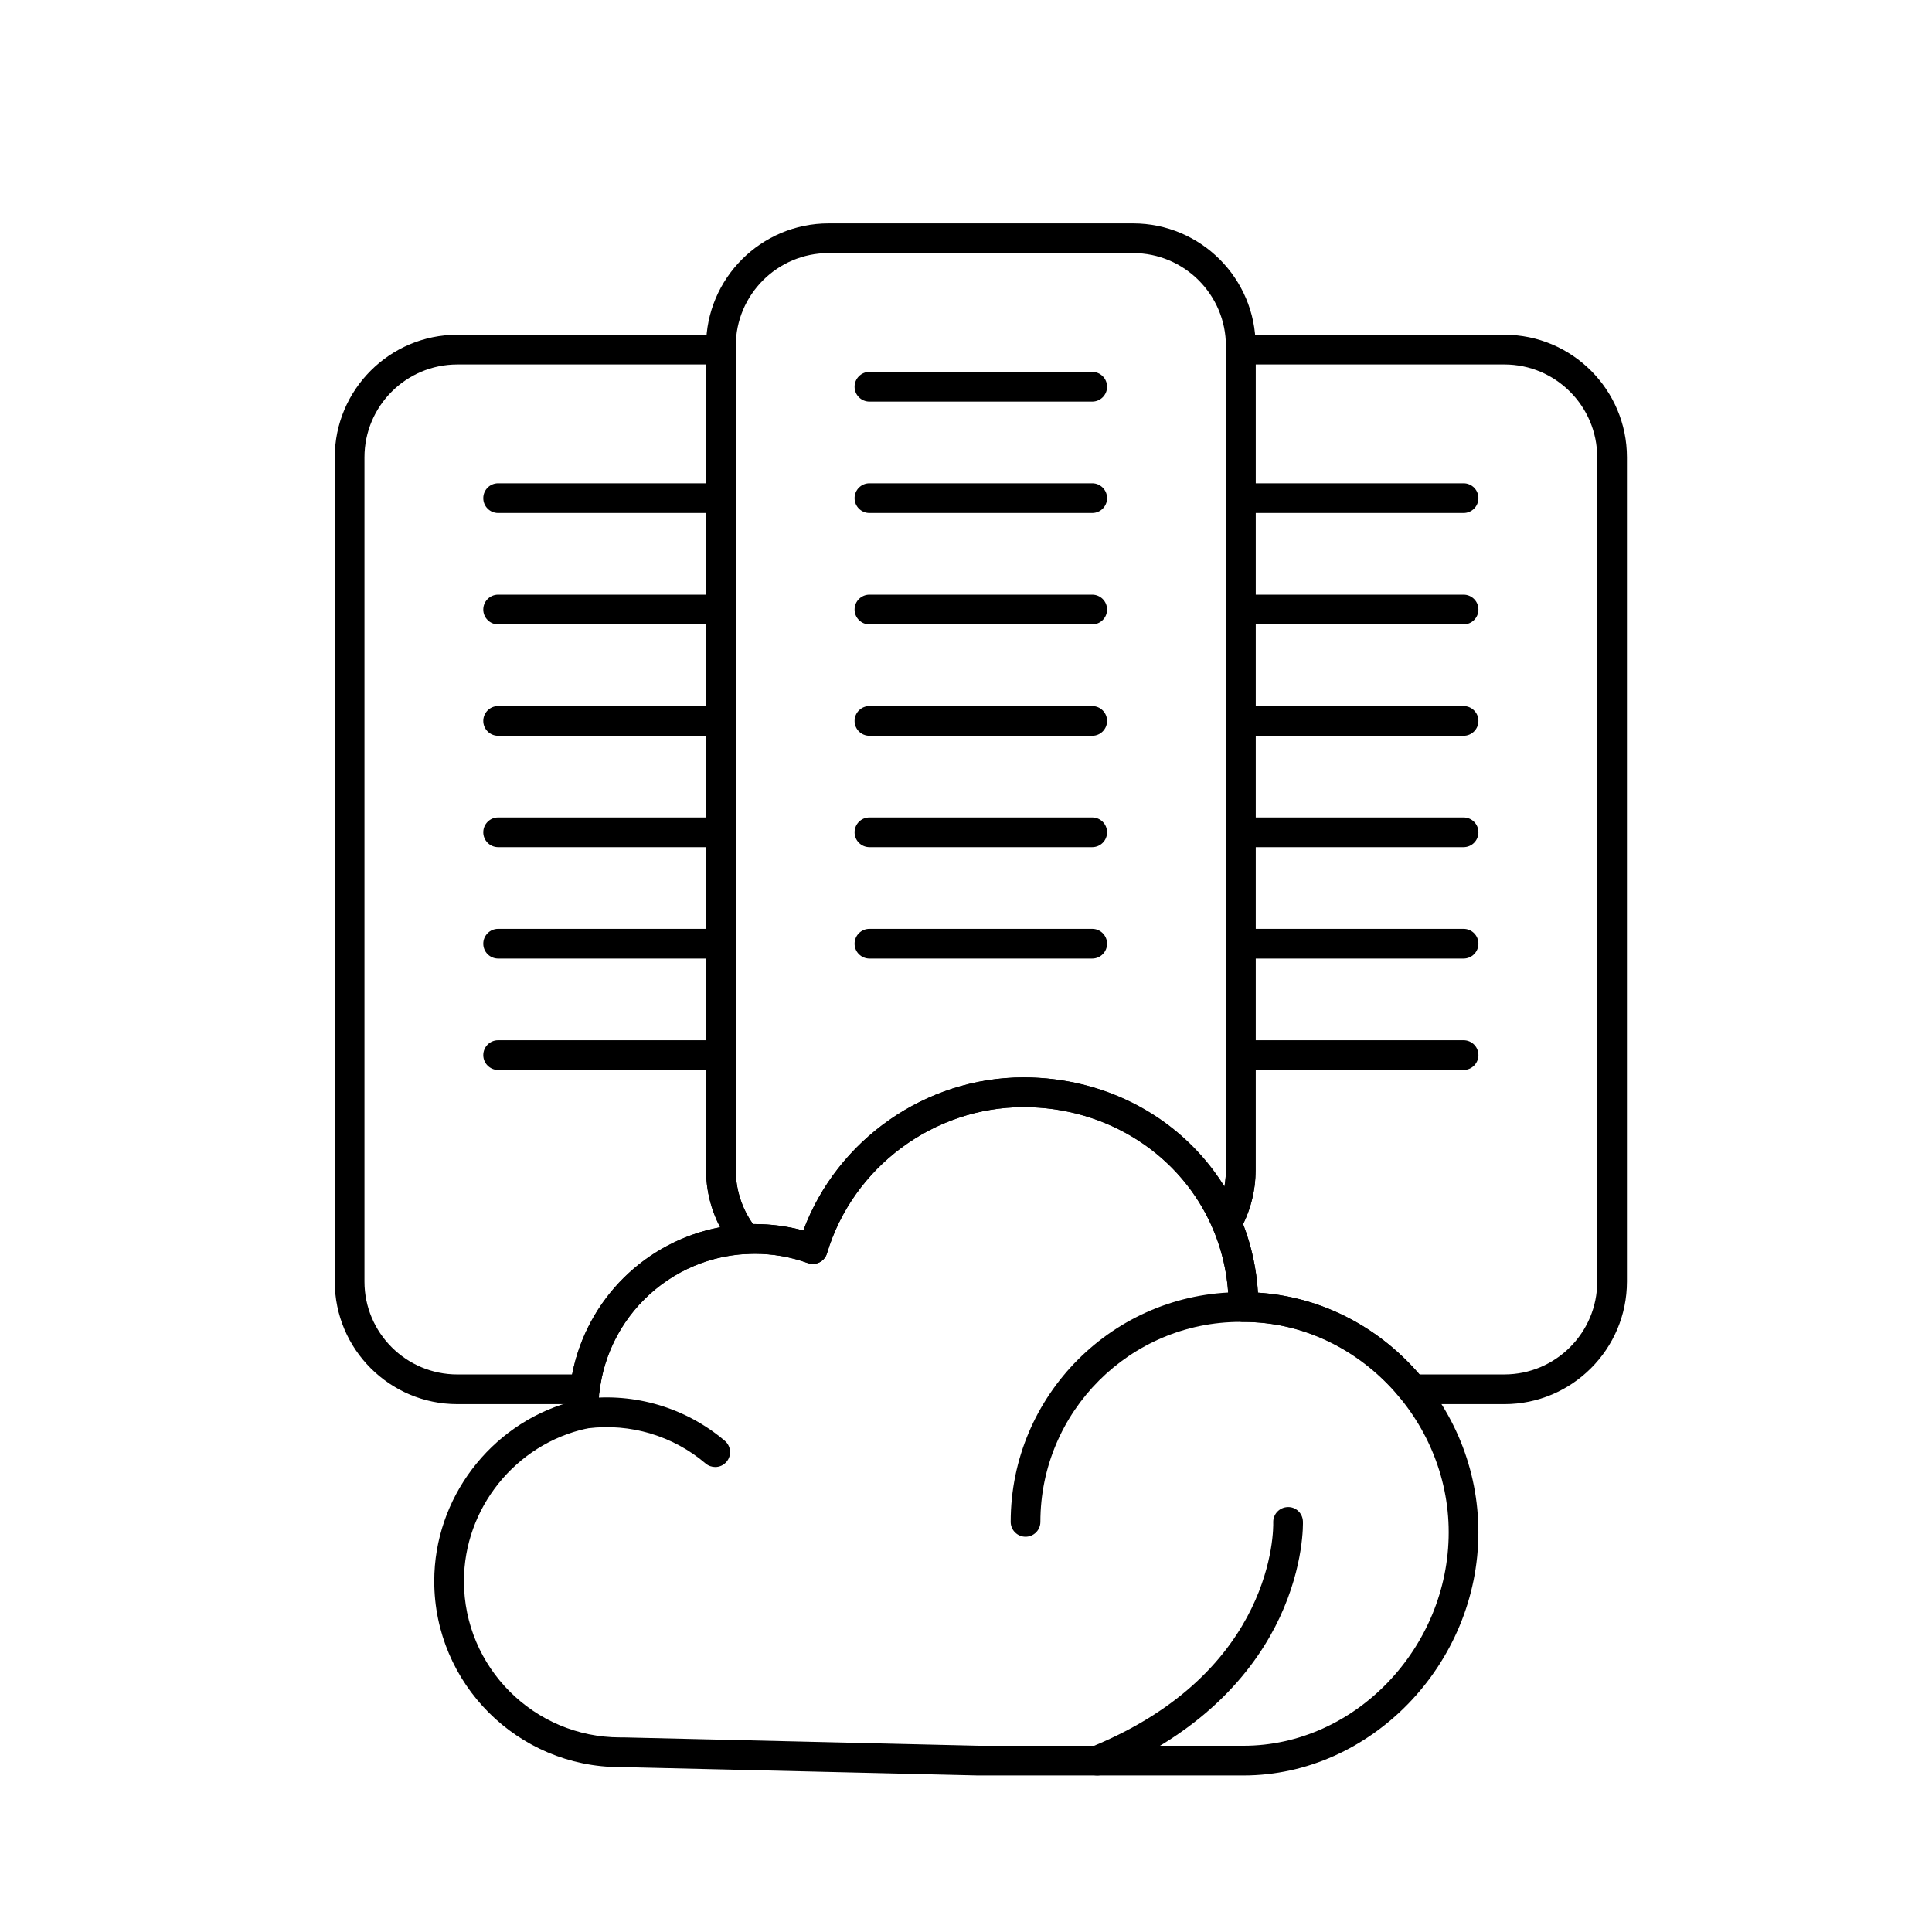<?xml version="1.0" encoding="UTF-8"?>
<!-- Uploaded to: SVG Repo, www.svgrepo.com, Generator: SVG Repo Mixer Tools -->
<svg fill="#000000" width="800px" height="800px" version="1.1" viewBox="144 144 512 512" xmlns="http://www.w3.org/2000/svg">
 <g>
  <path d="m433.45 250.43h-59.039c-2.172 0-3.938-1.762-3.938-3.938 0-2.172 1.762-3.938 3.938-3.938h59.039c2.172 0 3.938 1.762 3.938 3.938 0 2.176-1.762 3.938-3.938 3.938z"/>
  <path d="m433.45 279.95h-59.039c-2.172 0-3.938-1.762-3.938-3.938 0-2.172 1.762-3.938 3.938-3.938h59.039c2.172 0 3.938 1.762 3.938 3.938s-1.762 3.938-3.938 3.938z"/>
  <path d="m433.45 309.47h-59.039c-2.172 0-3.938-1.762-3.938-3.938 0-2.172 1.762-3.938 3.938-3.938h59.039c2.172 0 3.938 1.762 3.938 3.938s-1.762 3.938-3.938 3.938z"/>
  <path d="m433.45 338.99h-59.039c-2.172 0-3.938-1.762-3.938-3.938 0-2.172 1.762-3.938 3.938-3.938h59.039c2.172 0 3.938 1.762 3.938 3.938 0 2.172-1.762 3.938-3.938 3.938z"/>
  <path d="m433.45 368.51h-59.039c-2.172 0-3.938-1.762-3.938-3.938 0-2.172 1.762-3.938 3.938-3.938h59.039c2.172 0 3.938 1.762 3.938 3.938s-1.762 3.938-3.938 3.938z"/>
  <path d="m433.45 398.03h-59.039c-2.172 0-3.938-1.762-3.938-3.938 0-2.172 1.762-3.938 3.938-3.938h59.039c2.172 0 3.938 1.762 3.938 3.938s-1.762 3.938-3.938 3.938z"/>
  <path d="m531.86 279.95h-59.039c-2.172 0-3.938-1.762-3.938-3.938 0-2.172 1.762-3.938 3.938-3.938h59.039c2.172 0 3.938 1.762 3.938 3.938-0.004 2.176-1.766 3.938-3.938 3.938z"/>
  <path d="m531.86 309.47h-59.039c-2.172 0-3.938-1.762-3.938-3.938 0-2.172 1.762-3.938 3.938-3.938h59.039c2.172 0 3.938 1.762 3.938 3.938-0.004 2.176-1.766 3.938-3.938 3.938z"/>
  <path d="m531.86 338.99h-59.039c-2.172 0-3.938-1.762-3.938-3.938 0-2.172 1.762-3.938 3.938-3.938h59.039c2.172 0 3.938 1.762 3.938 3.938-0.004 2.172-1.766 3.938-3.938 3.938z"/>
  <path d="m531.86 368.51h-59.039c-2.172 0-3.938-1.762-3.938-3.938 0-2.172 1.762-3.938 3.938-3.938h59.039c2.172 0 3.938 1.762 3.938 3.938-0.004 2.176-1.766 3.938-3.938 3.938z"/>
  <path d="m531.86 398.03h-59.039c-2.172 0-3.938-1.762-3.938-3.938 0-2.172 1.762-3.938 3.938-3.938h59.039c2.172 0 3.938 1.762 3.938 3.938-0.004 2.176-1.766 3.938-3.938 3.938z"/>
  <path d="m531.86 427.55h-59.039c-2.172 0-3.938-1.762-3.938-3.938 0-2.172 1.762-3.938 3.938-3.938h59.039c2.172 0 3.938 1.762 3.938 3.938-0.004 2.176-1.766 3.938-3.938 3.938z"/>
  <path d="m335.05 279.95h-59.039c-2.172 0-3.938-1.762-3.938-3.938 0-2.172 1.762-3.938 3.938-3.938h59.039c2.172 0 3.938 1.762 3.938 3.938s-1.766 3.938-3.938 3.938z"/>
  <path d="m335.05 309.47h-59.039c-2.172 0-3.938-1.762-3.938-3.938 0-2.172 1.762-3.938 3.938-3.938h59.039c2.172 0 3.938 1.762 3.938 3.938s-1.766 3.938-3.938 3.938z"/>
  <path d="m335.05 338.99h-59.039c-2.172 0-3.938-1.762-3.938-3.938 0-2.172 1.762-3.938 3.938-3.938h59.039c2.172 0 3.938 1.762 3.938 3.938 0 2.172-1.766 3.938-3.938 3.938z"/>
  <path d="m335.05 368.51h-59.039c-2.172 0-3.938-1.762-3.938-3.938 0-2.172 1.762-3.938 3.938-3.938h59.039c2.172 0 3.938 1.762 3.938 3.938s-1.766 3.938-3.938 3.938z"/>
  <path d="m335.05 398.03h-59.039c-2.172 0-3.938-1.762-3.938-3.938 0-2.172 1.762-3.938 3.938-3.938h59.039c2.172 0 3.938 1.762 3.938 3.938s-1.766 3.938-3.938 3.938z"/>
  <path d="m335.05 427.55h-59.039c-2.172 0-3.938-1.762-3.938-3.938 0-2.172 1.762-3.938 3.938-3.938h59.039c2.172 0 3.938 1.762 3.938 3.938s-1.766 3.938-3.938 3.938z"/>
  <path d="m542.68 516.11h-24.34c-1.188 0-2.312-0.535-3.059-1.457-10.469-12.922-25.68-20.332-41.727-20.332-2.172 0-3.938-1.762-3.938-3.938 0-7.203-1.395-14.148-4.148-20.641-0.477-1.129-0.402-2.418 0.203-3.484 2.098-3.688 3.207-7.887 3.207-12.145v-217.46c0-2.172 1.762-3.938 3.938-3.938h69.863c17.906 0 32.473 14.566 32.473 32.473v218.45c0 17.906-14.57 32.473-32.473 32.473zm-22.5-7.871h22.5c13.566 0 24.602-11.035 24.602-24.602l-0.004-218.45c0-13.566-11.035-24.602-24.602-24.602h-65.93v213.53c0 4.965-1.145 9.871-3.324 14.309 2.242 5.793 3.566 11.875 3.945 18.145 16.402 1.047 31.75 8.793 42.812 21.668z"/>
  <path d="m298.98 516.11h-33.793c-17.906 0-32.473-14.566-32.473-32.473v-218.45c0-17.906 14.566-32.473 32.473-32.473h69.863c2.172 0 3.938 1.762 3.938 3.938v217.46c0 5.746 2.023 11.336 5.699 15.742 0.957 1.145 1.184 2.734 0.582 4.102-0.598 1.367-1.918 2.277-3.406 2.352-20.16 1.016-36.551 16.297-38.973 36.336-0.242 1.973-1.918 3.457-3.91 3.457zm-33.793-275.52c-13.566 0-24.602 11.035-24.602 24.602v218.45c0 13.566 11.035 24.602 24.602 24.602h30.43c3.844-19.949 19.473-35.328 39.23-39.012-2.434-4.633-3.734-9.824-3.734-15.113v-213.53z"/>
  <path d="m359.39 478.95c-0.449 0-0.902-0.078-1.336-0.234-4.508-1.629-9.238-2.453-14.066-2.453-0.711 0-1.422 0.02-2.125 0.055-1.246 0.051-2.426-0.461-3.219-1.41-4.856-5.816-7.527-13.199-7.527-20.785v-218.45c0-17.906 14.566-32.473 32.473-32.473h80.688c17.906 0 32.473 14.566 32.473 32.473v218.45c0 5.617-1.465 11.164-4.238 16.035-0.742 1.301-2.16 2.07-3.648 1.984-1.496-0.086-2.809-1.016-3.394-2.394-8.336-19.656-28.047-32.355-50.219-32.355-23.836 0-45.258 15.934-52.086 38.75-0.309 1.035-1.031 1.898-2 2.387-0.559 0.277-1.164 0.418-1.773 0.418zm-15.402-10.559c4.387 0 8.711 0.574 12.898 1.711 8.965-24.082 32.41-40.578 58.359-40.578 22.137 0 42.148 11.129 53.234 28.988 0.266-1.445 0.398-2.914 0.398-4.391v-218.45c0-13.566-11.035-24.602-24.602-24.602h-80.688c-13.566 0-24.602 11.035-24.602 24.602v218.45c0 5.121 1.609 10.125 4.566 14.27 0.145 0 0.289-0.004 0.434-0.004z"/>
  <path d="m415.78 551.25c-2.172 0-3.938-1.762-3.938-3.938 0-33.562 27.305-60.867 60.867-60.867 2.172 0 3.938 1.762 3.938 3.938 0 2.172-1.762 3.938-3.938 3.938-29.223 0-52.996 23.773-52.996 52.996 0.004 2.172-1.758 3.934-3.934 3.934z"/>
  <path d="m333.54 532.77c-0.902 0-1.809-0.309-2.551-0.938-8.602-7.324-19.961-10.715-31.164-9.32-2.152 0.277-4.125-1.258-4.394-3.418-0.27-2.156 1.262-4.125 3.418-4.394 13.387-1.676 26.961 2.387 37.242 11.137 1.656 1.41 1.855 3.894 0.445 5.547-0.773 0.918-1.879 1.387-2.996 1.387z"/>
  <path d="m434.75 614.51c-1.551 0-3.019-0.922-3.644-2.445-0.824-2.012 0.141-4.309 2.152-5.133 48.734-19.93 48.207-57.883 48.16-59.488-0.062-2.168 1.641-3.984 3.809-4.055 2.18-0.109 3.984 1.621 4.059 3.789 0.02 0.469 0.328 11.594-6.141 25.445-5.898 12.637-18.828 30.109-46.91 41.594-0.48 0.199-0.984 0.293-1.484 0.293z"/>
  <path d="m473.55 614.51h-70.426l-93.898-2.211h-0.867c-27.176 0-49.281-22.109-49.281-49.281 0-21.938 14.82-41.371 35.672-47.367 1.062-26.242 22.746-47.262 49.242-47.262 4.387 0 8.711 0.574 12.898 1.711 8.961-24.086 32.406-40.582 58.355-40.582 33.59 0 60.172 24.766 62.125 57.051 15.141 0.953 29.305 7.559 40.234 18.84 11.727 12.109 18.184 27.965 18.184 44.652 0 34.934-28.5 64.449-62.238 64.449zm-129.56-138.25c-22.832 0-41.41 18.578-41.41 41.41 0 0.184 0.008 0.363 0.012 0.543l0.012 0.414c0.043 1.887-1.254 3.539-3.098 3.938-18.867 4.109-32.559 21.121-32.559 40.453 0 22.832 18.578 41.41 41.41 41.41h0.961l93.898 2.211 70.336 0.004c29.473 0 54.367-25.91 54.367-56.578 0-30.215-24.898-55.738-54.367-55.738-2.172 0-3.938-1.762-3.938-3.938 0-29.719-23.883-52.996-54.367-52.996-23.836 0-45.258 15.934-52.086 38.75-0.309 1.035-1.031 1.898-2 2.387-0.965 0.484-2.09 0.555-3.109 0.188-4.504-1.629-9.238-2.457-14.062-2.457z"/>
 </g>
</svg>
